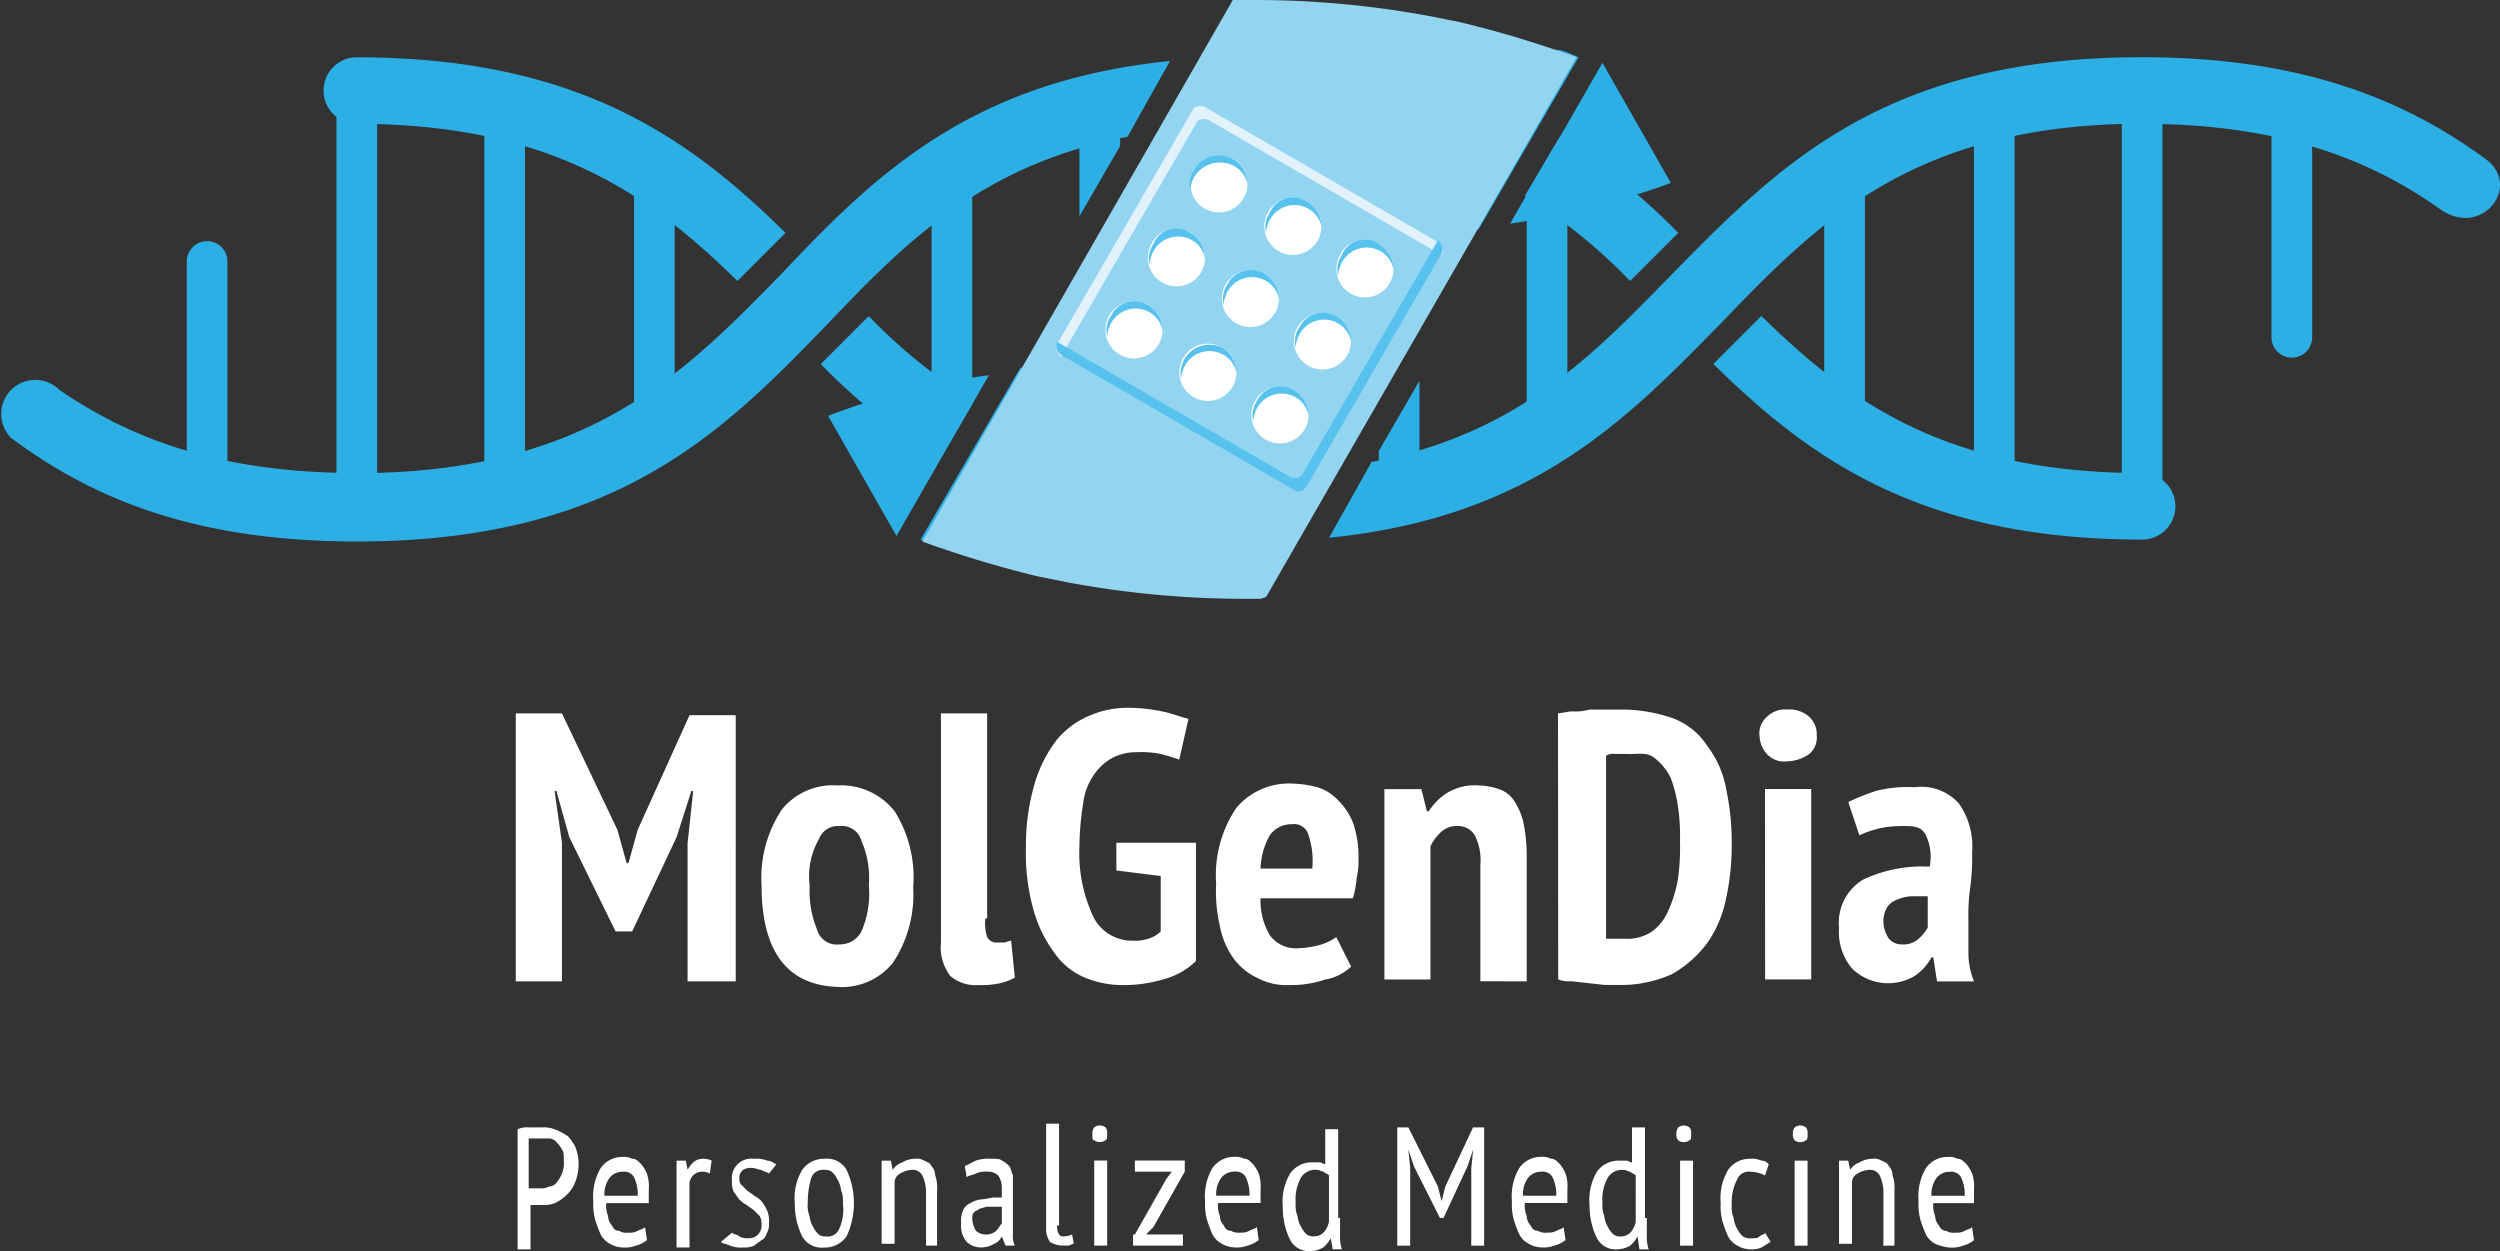 <svg xmlns="http://www.w3.org/2000/svg" width="119.413" height="59.764" viewBox="0 0 119.413 59.764"><rect x="0" y="0" width="119.413" height="59.764" fill="#333333" stroke="none"/><defs><style>.a{fill:#2cafe5;}.a,.b,.c,.d,.e{fill-rule:evenodd;}.b{fill:#93d4f1;}.c{fill:#e2f2fb;}.d{fill:#58c2ee;}.e{fill:#fff;}</style></defs><g transform="translate(-0.394 -0.2)"><path class="a" d="M45.2,20.379l3.266,5.738,4.414-7.68A33.58,33.58,0,0,0,45.2,20.379Zm5.3,6.268a6.086,6.086,0,0,1-.883-.353l4.767-8.21a58.611,58.611,0,0,1,7.239-.706h1.148l3.619,6.268a43.186,43.186,0,0,1-15.89,3ZM85.455,9.256,82.188,3.518,77.775,11.2A38.885,38.885,0,0,0,85.455,9.256ZM80.158,2.9a6.086,6.086,0,0,1,.883.353l-4.767,8.21a58.611,58.611,0,0,1-7.239.706H67.887L64.268,5.9A43.186,43.186,0,0,1,80.158,2.9Z" transform="translate(-5.252 -0.316)"></path><path class="a" d="M46.076,8.467a.972.972,0,1,1,1.942,0V19.855l-1.324,2.3c-.088-.088-.265-.088-.353-.265a1,1,0,0,1-.265-.706V8.467Zm29.75-.883c.088.088.265.088.353.265a1,1,0,0,1,.265.706v12.8a.972.972,0,1,1-1.942,0V9.879l1.324-2.3ZM67.351,5.466a1,1,0,0,1,.265-.706,1.074,1.074,0,0,1,1.412,0,1,1,0,0,1,.265.706V16.5l-1.942,3.355V5.466Zm2.03,13.33L67.439,22.15v2.119a.972.972,0,1,0,1.942,0V18.8ZM60.289,4.671a1,1,0,0,1,.265-.706,1.074,1.074,0,0,1,1.412,0,1,1,0,0,1,.265.706V25.063a.972.972,0,1,1-1.942,0V4.671Zm-7.15.795a1,1,0,0,1,.265-.706,1.074,1.074,0,0,1,1.412,0,1,1,0,0,1,.265.706V7.584l-1.942,3.355V5.466Zm2.03,4.5-1.942,3.355V24.357a.972.972,0,1,0,1.942,0V9.968Zm56.851,6.709a.972.972,0,1,1-1.942,0V6.613a.972.972,0,1,1,1.942,0ZM88.714,8.644a.972.972,0,1,1,1.942,0V21.091a.972.972,0,1,1-1.942,0Zm7.15-3a1,1,0,0,1,.265-.706,1.074,1.074,0,0,1,1.412,0,1,1,0,0,1,.265.706v18.45a.972.972,0,1,1-1.942,0Zm7.062-.706a1,1,0,0,1,.265-.706,1.074,1.074,0,0,1,1.412,0,1,1,0,0,1,.265.706V24.8a.972.972,0,1,1-1.942,0ZM31.863,8.644a.972.972,0,1,1,1.942,0V21.091a.972.972,0,1,1-1.942,0ZM17.65,4.936a1,1,0,0,1,.265-.706,1.074,1.074,0,0,1,1.412,0,1,1,0,0,1,.265.706V24.8a.972.972,0,1,1-1.942,0Zm-7.15,8.21a.972.972,0,1,1,1.942,0V23.209a.972.972,0,1,1-1.942,0Zm14.213-7.5a1,1,0,0,1,.265-.706,1.074,1.074,0,0,1,1.412,0,1,1,0,0,1,.265.706v18.45a.972.972,0,1,1-1.942,0V5.642Z" transform="translate(-1.185 -0.41)"></path><path class="a" d="M19.489,6.478a1.589,1.589,0,0,1,0-3.178c10.682,0,15.978,3.972,20.48,8.386l-2.3,2.3C33.613,10.009,28.935,6.478,19.489,6.478Zm85.276,0c6.533,0,10.858,1.677,14.213,4.061,1.942,1.412,3.884-.971,2.3-2.3-3.8-2.825-8.739-4.944-16.508-4.944-12.359,0-17.391,5.208-22.511,10.417-3.708,3.8-7.327,7.592-14.3,8.916l-2.03,3.619c9.711-.971,14.213-5.65,18.715-10.24,4.59-4.767,9.181-9.534,20.127-9.534ZM43.942,15.659a25.346,25.346,0,0,0,5.032,4.061L47.3,22.545a32.076,32.076,0,0,1-5.65-4.59l2.3-2.3Z" transform="translate(-2.052 -0.363)"></path><path class="a" d="M17.437,23.186c11.035,0,15.625-4.767,20.216-9.446,4.414-4.679,9-9.269,18.627-10.24l-2.03,3.619c-6.974,1.324-10.682,5.12-14.3,8.916C34.916,21.244,29.8,26.452,17.437,26.452c-7.857,0-12.712-2.119-16.508-4.944a1.624,1.624,0,1,1,2.3-2.3c3.355,2.3,7.592,3.972,14.213,3.972ZM74.906,7.119a32.076,32.076,0,0,1,5.65,4.59l-2.3,2.3a25.346,25.346,0,0,0-5.032-4.061l1.677-2.825Zm9.622,8.563c4.061,3.972,8.74,7.5,18.185,7.5a1.589,1.589,0,1,1,0,3.178c-10.682,0-15.978-3.973-20.48-8.386l2.3-2.3Z" transform="translate(0 -0.387)"></path><path class="b" d="M66.72,28.714,81.55,2.937a51.153,51.153,0,0,0-5.562-1.677L74.665.994A45.958,45.958,0,0,0,65.925.2h-.795L50.3,26.065a51.152,51.152,0,0,0,5.562,1.677l1.324.265a45.958,45.958,0,0,0,8.74.795h.53Z" transform="translate(-5.85)"></path><path class="b" d="M64.658,5.993l11.123,6.444a.546.546,0,0,1,.177.618L69.513,24.178a.546.546,0,0,1-.618.177L57.772,17.91a.546.546,0,0,1-.177-.618L64.04,6.17c.088-.265.441-.265.618-.177Z" transform="translate(-6.701 -0.673)"></path><path class="c" d="M64.658,5.993l11.123,6.444a.506.506,0,0,1,.177.618L64.834,6.611c-.177-.088-.53-.088-.618.177L57.772,17.91a.546.546,0,0,1-.177-.618L64.04,6.17c.088-.265.441-.265.618-.177Z" transform="translate(-6.701 -0.673)"></path><path class="d" d="M68.895,25.118,57.772,18.673a.506.506,0,0,1-.177-.618L68.718,24.5c.177.088.53.088.618-.177L75.781,13.2a.546.546,0,0,1,.177.618L69.513,24.941c-.177.265-.441.353-.618.177Z" transform="translate(-6.701 -1.524)"></path><path class="e" d="M66.294,8.777a1.363,1.363,0,1,1-1.854.53,1.34,1.34,0,0,1,1.854-.53Zm2.913,11.035a1.363,1.363,0,1,1-1.854.53A1.359,1.359,0,0,1,69.207,19.811Zm-3.443-2.03a1.363,1.363,0,1,1-1.854.53A1.34,1.34,0,0,1,65.764,17.781Zm-3.531-2.03a1.363,1.363,0,1,1-1.854.53A1.359,1.359,0,0,1,62.233,15.751Zm2.03-3.443a1.363,1.363,0,1,1-1.854.53A1.274,1.274,0,0,1,64.263,12.308Zm3.531,1.942a1.363,1.363,0,1,1-1.854.53,1.4,1.4,0,0,1,1.854-.53Zm3.443,2.03a1.363,1.363,0,1,1-1.854.53A1.42,1.42,0,0,1,71.237,16.28Zm2.03-3.443a1.363,1.363,0,1,1-1.854.53A1.274,1.274,0,0,1,73.268,12.837Zm-3.443-2.03a1.363,1.363,0,1,1-1.854.53A1.32,1.32,0,0,1,69.825,10.807Z" transform="translate(-7.013 -0.985)"></path><path class="d" d="M66.3,8.777A1.409,1.409,0,0,1,67,10.012a1.276,1.276,0,0,0-.618-.883,1.442,1.442,0,0,0-1.942.53,1.637,1.637,0,0,0-.177.618,1.226,1.226,0,0,1,.177-.971,1.34,1.34,0,0,1,1.854-.53Zm2.913,11.035a1.409,1.409,0,0,1,.706,1.236,1.276,1.276,0,0,0-.618-.883,1.34,1.34,0,0,0-1.854.53,1.637,1.637,0,0,0-.177.618,1.226,1.226,0,0,1,.177-.971,1.243,1.243,0,0,1,1.766-.53Zm-3.443-2.03a1.409,1.409,0,0,1,.706,1.236,1.276,1.276,0,0,0-.618-.883,1.34,1.34,0,0,0-1.854.53,1.637,1.637,0,0,0-.177.618,1.377,1.377,0,0,1,1.942-1.5Zm-3.531-2.03a1.409,1.409,0,0,1,.706,1.236,1.276,1.276,0,0,0-.618-.883,1.34,1.34,0,0,0-1.854.53,1.637,1.637,0,0,0-.177.618,1.226,1.226,0,0,1,.177-.971A1.243,1.243,0,0,1,62.238,15.751Zm2.03-3.443a1.409,1.409,0,0,1,.706,1.236,1.276,1.276,0,0,0-.618-.883,1.34,1.34,0,0,0-1.854.53,1.637,1.637,0,0,0-.177.618,1.226,1.226,0,0,1,.177-.971,1.168,1.168,0,0,1,1.766-.53ZM67.8,14.25a1.409,1.409,0,0,1,.706,1.236,1.276,1.276,0,0,0-.618-.883,1.34,1.34,0,0,0-1.854.53,1.637,1.637,0,0,0-.177.618,1.226,1.226,0,0,1,.177-.971,1.267,1.267,0,0,1,1.766-.53Zm3.443,2.03a1.409,1.409,0,0,1,.706,1.236,1.276,1.276,0,0,0-.618-.883,1.34,1.34,0,0,0-1.854.53,1.637,1.637,0,0,0-.177.618,1.226,1.226,0,0,1,.177-.971A1.291,1.291,0,0,1,71.242,16.28Zm2.03-3.443a1.409,1.409,0,0,1,.706,1.236,1.276,1.276,0,0,0-.618-.883,1.34,1.34,0,0,0-1.854.53,1.637,1.637,0,0,0-.177.618,1.226,1.226,0,0,1,.177-.971,1.168,1.168,0,0,1,1.766-.53Zm-3.443-2.03a1.409,1.409,0,0,1,.706,1.236,1.276,1.276,0,0,0-.618-.883,1.34,1.34,0,0,0-1.854.53,1.636,1.636,0,0,0-.177.618,1.226,1.226,0,0,1,.177-.971A1.2,1.2,0,0,1,69.829,10.807Z" transform="translate(-7.018 -0.985)"></path><path class="e" d="M36.51,44.944l.265-2.472h-.088l-.706,2.207-2.119,4.5h-.795l-2.207-4.5-.618-2.207h-.088l.353,2.472v6.621H28.3v-12.8h2.207l2.648,5.561.441,1.589h.088l.441-1.589L36.6,38.853h2.207V51.565h-2.3V44.944Zm3.531,2.03a5.9,5.9,0,0,1,.971-3.619,3.126,3.126,0,0,1,2.648-1.148A3.246,3.246,0,0,1,46.4,43.444a5.926,5.926,0,0,1,.883,3.619,5.9,5.9,0,0,1-.971,3.619A3.126,3.126,0,0,1,43.66,51.83C41.277,51.742,40.041,50.153,40.041,46.975Zm2.3,0a4.823,4.823,0,0,0,.353,2.119.968.968,0,0,0,1.059.706,1.153,1.153,0,0,0,1.059-.618,4.54,4.54,0,0,0,.353-2.207,4.361,4.361,0,0,0-.353-2.119.968.968,0,0,0-1.059-.706.955.955,0,0,0-.971.618A3.59,3.59,0,0,0,42.336,46.975Zm8.386,1.589a2.215,2.215,0,0,0,.088.883.485.485,0,0,0,.441.265h.353c.088,0,.265-.088.353-.088l.177,1.766a2.988,2.988,0,0,1-.706.265,4.3,4.3,0,0,1-1.059.088,1.827,1.827,0,0,1-1.324-.441,2.273,2.273,0,0,1-.441-1.589V38.765h2.207v9.8Zm6.091-3.619h3.973v5.65a3.531,3.531,0,0,1-1.589.883,6.594,6.594,0,0,1-1.766.265,4.751,4.751,0,0,1-1.942-.353,3.343,3.343,0,0,1-1.5-1.236,6.206,6.206,0,0,1-.971-2.03,10,10,0,0,1-.353-3,10.4,10.4,0,0,1,.441-3.09A6.3,6.3,0,0,1,54.165,40a4.086,4.086,0,0,1,1.589-1.148,4.61,4.61,0,0,1,1.854-.353,7.917,7.917,0,0,1,1.589.177c.441.088.883.265,1.236.353l-.441,1.942c-.265-.088-.53-.177-.883-.265a4.664,4.664,0,0,0-1.148-.088,2.444,2.444,0,0,0-1.148.265,2.5,2.5,0,0,0-.883.795,2.961,2.961,0,0,0-.53,1.412,13.378,13.378,0,0,0-.177,2.03,7.162,7.162,0,0,0,.706,3.443,2.075,2.075,0,0,0,1.854,1.059,1.944,1.944,0,0,0,.706-.088,1.423,1.423,0,0,0,.618-.353V46.533l-2.119-.265V44.944h-.177ZM68.2,50.859a2.339,2.339,0,0,1-1.236.618,5.14,5.14,0,0,1-1.677.265,3.023,3.023,0,0,1-1.589-.353,2.947,2.947,0,0,1-1.148-.971,3.845,3.845,0,0,1-.618-1.5,7.253,7.253,0,0,1-.177-2.03,5.722,5.722,0,0,1,.971-3.619,3.3,3.3,0,0,1,2.737-1.148,5.167,5.167,0,0,1,1.148.177,2.286,2.286,0,0,1,.971.618,3.175,3.175,0,0,1,.706,1.059,4.96,4.96,0,0,1,.265,1.766,3.312,3.312,0,0,1-.088.883,4.556,4.556,0,0,1-.177.971H63.876a3.246,3.246,0,0,0,.441,1.766,1.547,1.547,0,0,0,1.412.618,4.43,4.43,0,0,0,1.059-.177,2.588,2.588,0,0,0,.706-.353Zm-2.825-6.8a1.258,1.258,0,0,0-1.059.53,3.416,3.416,0,0,0-.441,1.589h2.472a3.919,3.919,0,0,0-.177-1.589.71.71,0,0,0-.795-.53Zm9,7.5V46a2.634,2.634,0,0,0-.265-1.412.927.927,0,0,0-.795-.441,1.079,1.079,0,0,0-.795.265,2.124,2.124,0,0,0-.53.706v6.356H69.791V42.384h1.766l.265,1.059h.088a2.805,2.805,0,0,1,.883-.883,2.526,2.526,0,0,1,1.5-.353,3.173,3.173,0,0,1,.971.177,1.373,1.373,0,0,1,.706.53,3.264,3.264,0,0,1,.441.971,7.919,7.919,0,0,1,.177,1.589v6.091Zm3.708-12.8c.177,0,.441-.088.706-.088a2.444,2.444,0,0,0,.795-.088h1.5a7.381,7.381,0,0,1,2.56.441,3.4,3.4,0,0,1,1.589,1.324,4.744,4.744,0,0,1,.883,2.03,12.231,12.231,0,0,1,.265,2.648,11.984,11.984,0,0,1-.265,2.56,5.678,5.678,0,0,1-.883,2.119,5.533,5.533,0,0,1-1.677,1.5,5.9,5.9,0,0,1-2.648.53H80.3a68950.249,68950.249,0,0,0-1.589-.177,1.309,1.309,0,0,1-.618-.088Zm3.355,1.942h-.618a.661.661,0,0,0-.441.088v8.74h.883a2.128,2.128,0,0,0,1.324-.353,2.41,2.41,0,0,0,.795-1.059,6.06,6.06,0,0,0,.441-1.5,11.255,11.255,0,0,0,.088-1.766,9.594,9.594,0,0,0-.088-1.589,6.612,6.612,0,0,0-.353-1.412,2.76,2.76,0,0,0-.794-.971C82.326,40.619,81.973,40.707,81.443,40.707Zm6.533,1.677h2.207v9.093H87.976Zm-.265-2.56a1.024,1.024,0,0,1,.353-.883,1.206,1.206,0,0,1,.971-.353,1.407,1.407,0,0,1,1.059.353,1.133,1.133,0,0,1,.353.883,1.024,1.024,0,0,1-.353.883,1.893,1.893,0,0,1-1.059.353,1.1,1.1,0,0,1-.971-.353A1.349,1.349,0,0,1,87.711,39.824ZM91.948,43a10.276,10.276,0,0,1,1.324-.53,6.016,6.016,0,0,1,1.854-.177,2.383,2.383,0,0,1,2.119.795,3.551,3.551,0,0,1,.618,2.3,10.685,10.685,0,0,1-.088,1.677,9.594,9.594,0,0,0-.088,1.589v1.5a3.66,3.66,0,0,0,.265,1.412H96.186l-.177-1.148h-.088a2.5,2.5,0,0,1-.795.883,2.467,2.467,0,0,1-3-.353,2.709,2.709,0,0,1-.618-1.942,2.4,2.4,0,0,1,1.148-2.3,6.574,6.574,0,0,1,3.178-.618,2.384,2.384,0,0,0-.177-1.5c-.177-.353-.441-.441-.971-.441a5.43,5.43,0,0,0-1.148.088,4.977,4.977,0,0,0-1.059.353Zm2.56,6.8a1.079,1.079,0,0,0,.795-.265,2.341,2.341,0,0,0,.441-.53V47.5H94.95a2.078,2.078,0,0,0-.706.177.881.881,0,0,0-.441.353,1.276,1.276,0,0,0-.177.618,1.491,1.491,0,0,0,.265.883A.8.8,0,0,0,94.508,49.8Zm-66.12,8.828a1.12,1.12,0,0,1,.53-.088h.618a1.5,1.5,0,0,1,.618.088,2.939,2.939,0,0,1,.53.265c.177.088.265.265.441.53a2.3,2.3,0,0,1,0,1.766,1.583,1.583,0,0,1-.441.618,1.847,1.847,0,0,1-.53.353,1.5,1.5,0,0,1-.618.088h-.53v2.119h-.618V58.627Zm1.148.441h-.618v2.383h.53a.8.8,0,0,0,.441-.088.459.459,0,0,0,.353-.177,1.93,1.93,0,0,0,.265-.441,1.309,1.309,0,0,0,.088-.618c0-.265,0-.441-.088-.53a1.219,1.219,0,0,0-.265-.353.459.459,0,0,0-.353-.177h-.353Zm5.032,4.855a1.437,1.437,0,0,1-.53.265,1.5,1.5,0,0,1-.618.088A1.276,1.276,0,0,1,32.8,64.1a1.064,1.064,0,0,1-.441-.441,6.083,6.083,0,0,1-.265-.706,2.722,2.722,0,0,1-.088-.883,2.654,2.654,0,0,1,.353-1.589,1.258,1.258,0,0,1,1.059-.53.8.8,0,0,1,.441.088c.177,0,.265.088.441.265a1.929,1.929,0,0,1,.265.441,1.959,1.959,0,0,1,.088.794v.618h-2.03a1.309,1.309,0,0,0,.088.618.674.674,0,0,0,.177.441c.088.177.177.265.353.265a.662.662,0,0,0,.441.088.8.8,0,0,0,.441-.088c.177-.088.265-.088.353-.177Zm-.441-2.119a1.9,1.9,0,0,0-.177-.883.534.534,0,0,0-.53-.265.8.8,0,0,0-.618.265,1.318,1.318,0,0,0-.265.883Zm1.854-1.677h.441l.088.441a1.219,1.219,0,0,1,.265-.353.674.674,0,0,1,.441-.177.96.96,0,0,1,.441.088l-.088.618a.667.667,0,0,0-.353-.088.6.6,0,0,0-.618.618v3H35.98Zm2.648,3.443c.088.088.265.088.353.177a.8.8,0,0,0,.441.088.6.6,0,0,0,.618-.618.8.8,0,0,0-.088-.441l-.265-.265c-.088-.088-.265-.177-.353-.265a1.219,1.219,0,0,1-.353-.265c-.088-.088-.177-.265-.265-.353a1.12,1.12,0,0,1-.088-.53.936.936,0,0,1,1.059-1.059,1.309,1.309,0,0,1,.618.088c.177,0,.265.088.441.177l-.353.441c-.088-.088-.265-.088-.353-.177-.177,0-.265-.088-.441-.088a.662.662,0,0,0-.441.088.459.459,0,0,0-.177.353c0,.177,0,.265.088.353l.265.265c.088.088.265.177.353.265a1.219,1.219,0,0,1,.353.265,1.93,1.93,0,0,1,.265.441,1.309,1.309,0,0,1,.088.618.8.8,0,0,1-.088.441c-.088.177-.088.265-.265.353-.088.088-.265.177-.353.265a1.12,1.12,0,0,1-.53.088,1.309,1.309,0,0,1-.618-.088c-.177-.088-.353-.088-.441-.177Zm3-1.412a2.654,2.654,0,0,1,.353-1.589,1.258,1.258,0,0,1,1.059-.53,1.068,1.068,0,0,1,1.059.53,3.752,3.752,0,0,1,0,3.178,1.258,1.258,0,0,1-1.059.53,1.068,1.068,0,0,1-1.059-.53A3.525,3.525,0,0,1,41.63,62.158Zm.618,0a1.309,1.309,0,0,0,.088.618,1.255,1.255,0,0,0,.177.53,1.219,1.219,0,0,0,.265.353.531.531,0,0,0,.353.088.591.591,0,0,0,.618-.353,2.269,2.269,0,0,0,.177-1.236,1.309,1.309,0,0,0-.088-.618,1.255,1.255,0,0,0-.177-.53,1.219,1.219,0,0,0-.265-.353.531.531,0,0,0-.353-.088.591.591,0,0,0-.618.353A4.092,4.092,0,0,0,42.248,62.158Zm5.65,2.03V61.717a1.9,1.9,0,0,0-.177-.883.534.534,0,0,0-.53-.265,1.255,1.255,0,0,0-.53.177.485.485,0,0,0-.265.441V64.1h-.618V60.128h.441l.088.441a.881.881,0,0,1,.441-.353,1.276,1.276,0,0,1,.618-.177.662.662,0,0,1,.441.088c.177.088.265.088.353.265a.674.674,0,0,1,.177.441,1.721,1.721,0,0,1,.088.706v2.648H47.9Zm1.854-3.8.53-.265a1.944,1.944,0,0,1,.706-.088c.265,0,.441,0,.53.088a1.219,1.219,0,0,1,.353.265c.088.088.088.265.177.441v2.825a1.12,1.12,0,0,0,.088.53h-.441l-.177-.441a.689.689,0,0,1-.353.353,1.276,1.276,0,0,1-.618.177,1,1,0,0,1-.706-.265,1.172,1.172,0,0,1-.265-.883,1.309,1.309,0,0,1,.088-.618.689.689,0,0,1,.353-.353,1.255,1.255,0,0,1,.53-.177c.177,0,.441-.088.618-.088h.353v-.441a1.029,1.029,0,0,0-.177-.618.746.746,0,0,0-.53-.177,1.12,1.12,0,0,0-.53.088c-.177.088-.353.088-.441.177l-.088-.53Zm1.766,1.942h-.706c-.088,0-.265.088-.353.088-.088.088-.177.088-.265.177s-.088.177-.088.353a1.255,1.255,0,0,0,.177.53.674.674,0,0,0,.441.177.746.746,0,0,0,.53-.177c.088-.088.177-.265.265-.353Zm2.648.883a.661.661,0,0,0,.088.441c.088.088.088.088.177.088a.96.96,0,0,0,.441-.088l.088.441c-.088,0-.177.088-.265.088h-.353a1.255,1.255,0,0,1-.53-.177,1.141,1.141,0,0,1-.177-.706V58.363h.618v4.855h-.088Zm1.766-3.09h.618v4.061h-.618V60.128Zm-.088-1.236a.531.531,0,0,1,.088-.353.441.441,0,0,1,.53,0c.088.088.088.177.088.353,0,.088,0,.265-.088.265a.441.441,0,0,1-.53,0C55.843,59.157,55.843,59.069,55.843,58.892Zm2.03,4.767,1.5-2.648.265-.353H57.873v-.53h2.383v.53l-1.5,2.648-.353.353h1.766v.53H57.785v-.53h.088Zm5.915.265a1.438,1.438,0,0,1-.53.265,1.5,1.5,0,0,1-.618.088,1.276,1.276,0,0,1-.618-.177,1.064,1.064,0,0,1-.441-.441,6.085,6.085,0,0,1-.265-.706,2.721,2.721,0,0,1-.088-.883,2.654,2.654,0,0,1,.353-1.589,1.258,1.258,0,0,1,1.059-.53.8.8,0,0,1,.441.088c.177,0,.265.088.441.265a1.93,1.93,0,0,1,.265.441,1.959,1.959,0,0,1,.088.794v.618h-2.03a1.309,1.309,0,0,0,.088.618.674.674,0,0,0,.177.441c.088.177.177.265.353.265a.661.661,0,0,0,.441.088.8.8,0,0,0,.441-.088c.177-.088.265-.088.353-.177Zm-.441-2.119a1.9,1.9,0,0,0-.177-.883.534.534,0,0,0-.53-.265.8.8,0,0,0-.618.265,1.318,1.318,0,0,0-.265.883Zm4.326,1.059v.794a1.944,1.944,0,0,0,.088.706h-.441l-.088-.53a1.55,1.55,0,0,1-.353.441,1.276,1.276,0,0,1-.618.177,1.014,1.014,0,0,1-.971-.53,3.526,3.526,0,0,1-.353-1.589,2.654,2.654,0,0,1,.353-1.589,1.258,1.258,0,0,1,1.059-.53H66.7c.088,0,.177.088.265.088V58.627h.618v4.237Zm-.53-2.03c-.088-.088-.177-.088-.265-.177-.088,0-.177-.088-.353-.088a.8.8,0,0,0-.706.353,2.136,2.136,0,0,0-.265,1.236,1.309,1.309,0,0,0,.088.618,1.255,1.255,0,0,0,.177.53,1.219,1.219,0,0,0,.265.353.531.531,0,0,0,.353.088c.353,0,.618-.265.706-.706Zm6.8-.353.088-.883-.265.795-1.148,2.472h-.177L71.2,60.393l-.265-.795.088.883v3.708h-.618v-5.65h.53l1.412,2.825.177.706.177-.706,1.324-2.825h.53v5.65H73.94V60.481Zm4.5,3.443a1.437,1.437,0,0,1-.53.265,1.5,1.5,0,0,1-.618.088,1.276,1.276,0,0,1-.618-.177,1.064,1.064,0,0,1-.441-.441,6.085,6.085,0,0,1-.265-.706,2.722,2.722,0,0,1-.088-.883,2.654,2.654,0,0,1,.353-1.589,1.258,1.258,0,0,1,1.059-.53.8.8,0,0,1,.441.088c.177,0,.265.088.441.265a1.93,1.93,0,0,1,.265.441,1.959,1.959,0,0,1,.088.794v.618H76.5a1.309,1.309,0,0,0,.088.618.674.674,0,0,0,.177.441c.088.177.177.265.353.265a.662.662,0,0,0,.441.088A.8.8,0,0,0,78,63.483c.177-.088.265-.088.353-.177ZM78,61.805a1.9,1.9,0,0,0-.177-.883.534.534,0,0,0-.53-.265.8.8,0,0,0-.618.265,1.318,1.318,0,0,0-.265.883H78Zm4.326,1.059v.795a1.944,1.944,0,0,0,.088.706h-.441l-.088-.618a1.55,1.55,0,0,1-.353.441,1.276,1.276,0,0,1-.618.177,1.014,1.014,0,0,1-.971-.53,3.526,3.526,0,0,1-.353-1.589,2.654,2.654,0,0,1,.353-1.589A1.258,1.258,0,0,1,81,60.128h.353c.088,0,.177.088.265.088V58.539h.618v4.326Zm-.53-2.03c-.088-.088-.177-.088-.265-.177-.088,0-.177-.088-.353-.088a.8.8,0,0,0-.706.353,2.136,2.136,0,0,0-.265,1.236,1.309,1.309,0,0,0,.088.618,1.255,1.255,0,0,0,.177.53,1.218,1.218,0,0,0,.265.353.531.531,0,0,0,.353.088c.353,0,.618-.265.706-.706Zm2.119-.706h.618v4.061h-.618Zm-.177-1.236a.531.531,0,0,1,.088-.353.441.441,0,0,1,.53,0c.088.088.088.177.088.353,0,.088,0,.265-.088.265a.441.441,0,0,1-.53,0A.387.387,0,0,1,83.738,58.892Zm4.5,5.12c-.177.088-.265.177-.441.265a1.12,1.12,0,0,1-.53.088,1.276,1.276,0,0,1-.618-.177,1.064,1.064,0,0,1-.441-.441,6.082,6.082,0,0,1-.265-.706,2.721,2.721,0,0,1-.088-.883,2.654,2.654,0,0,1,.353-1.589,1.258,1.258,0,0,1,1.059-.53,1.12,1.12,0,0,1,.53.088.459.459,0,0,1,.353.177l-.177.53a1.663,1.663,0,0,0-.706-.177.591.591,0,0,0-.618.353,2.338,2.338,0,0,0-.265,1.236,1.309,1.309,0,0,0,.088.618,1.255,1.255,0,0,0,.177.53,1.219,1.219,0,0,0,.265.353.662.662,0,0,0,.441.088c.177,0,.265,0,.353-.088s.265-.088.265-.177l.265.441Zm1.148-3.884h.618v4.061h-.618ZM89.3,58.892a.531.531,0,0,1,.088-.353.441.441,0,0,1,.53,0c.088.088.088.177.088.353,0,.088,0,.265-.088.265a.441.441,0,0,1-.53,0A.387.387,0,0,1,89.3,58.892Zm4.326,5.3V61.717a1.9,1.9,0,0,0-.177-.883.534.534,0,0,0-.53-.265,1.255,1.255,0,0,0-.53.177.485.485,0,0,0-.265.441V64.1h-.618V60.128h.441l.088.441a.881.881,0,0,1,.441-.353,1.276,1.276,0,0,1,.618-.177.662.662,0,0,1,.441.088c.177.088.265.088.353.265a.674.674,0,0,1,.177.441,1.721,1.721,0,0,1,.088.706v2.648Zm4.326-.265a1.437,1.437,0,0,1-.53.265,1.5,1.5,0,0,1-.618.088A2.078,2.078,0,0,1,96.1,64.1a1.064,1.064,0,0,1-.441-.441,6.085,6.085,0,0,1-.265-.706,2.722,2.722,0,0,1-.088-.883,2.654,2.654,0,0,1,.353-1.589,1.258,1.258,0,0,1,1.059-.53.8.8,0,0,1,.441.088c.177,0,.265.088.441.265a1.929,1.929,0,0,1,.265.441,1.959,1.959,0,0,1,.088.794v.618H96.009a1.309,1.309,0,0,0,.088.618.674.674,0,0,0,.177.441c.088.177.177.265.353.265a.662.662,0,0,0,.441.088.8.8,0,0,0,.441-.088c.177-.088.265-.088.353-.177l.088.618Zm-.441-2.119a1.9,1.9,0,0,0-.177-.883.534.534,0,0,0-.53-.265.8.8,0,0,0-.618.265,1.318,1.318,0,0,0-.265.883Z" transform="translate(-3.271 -4.49)"></path></g></svg>